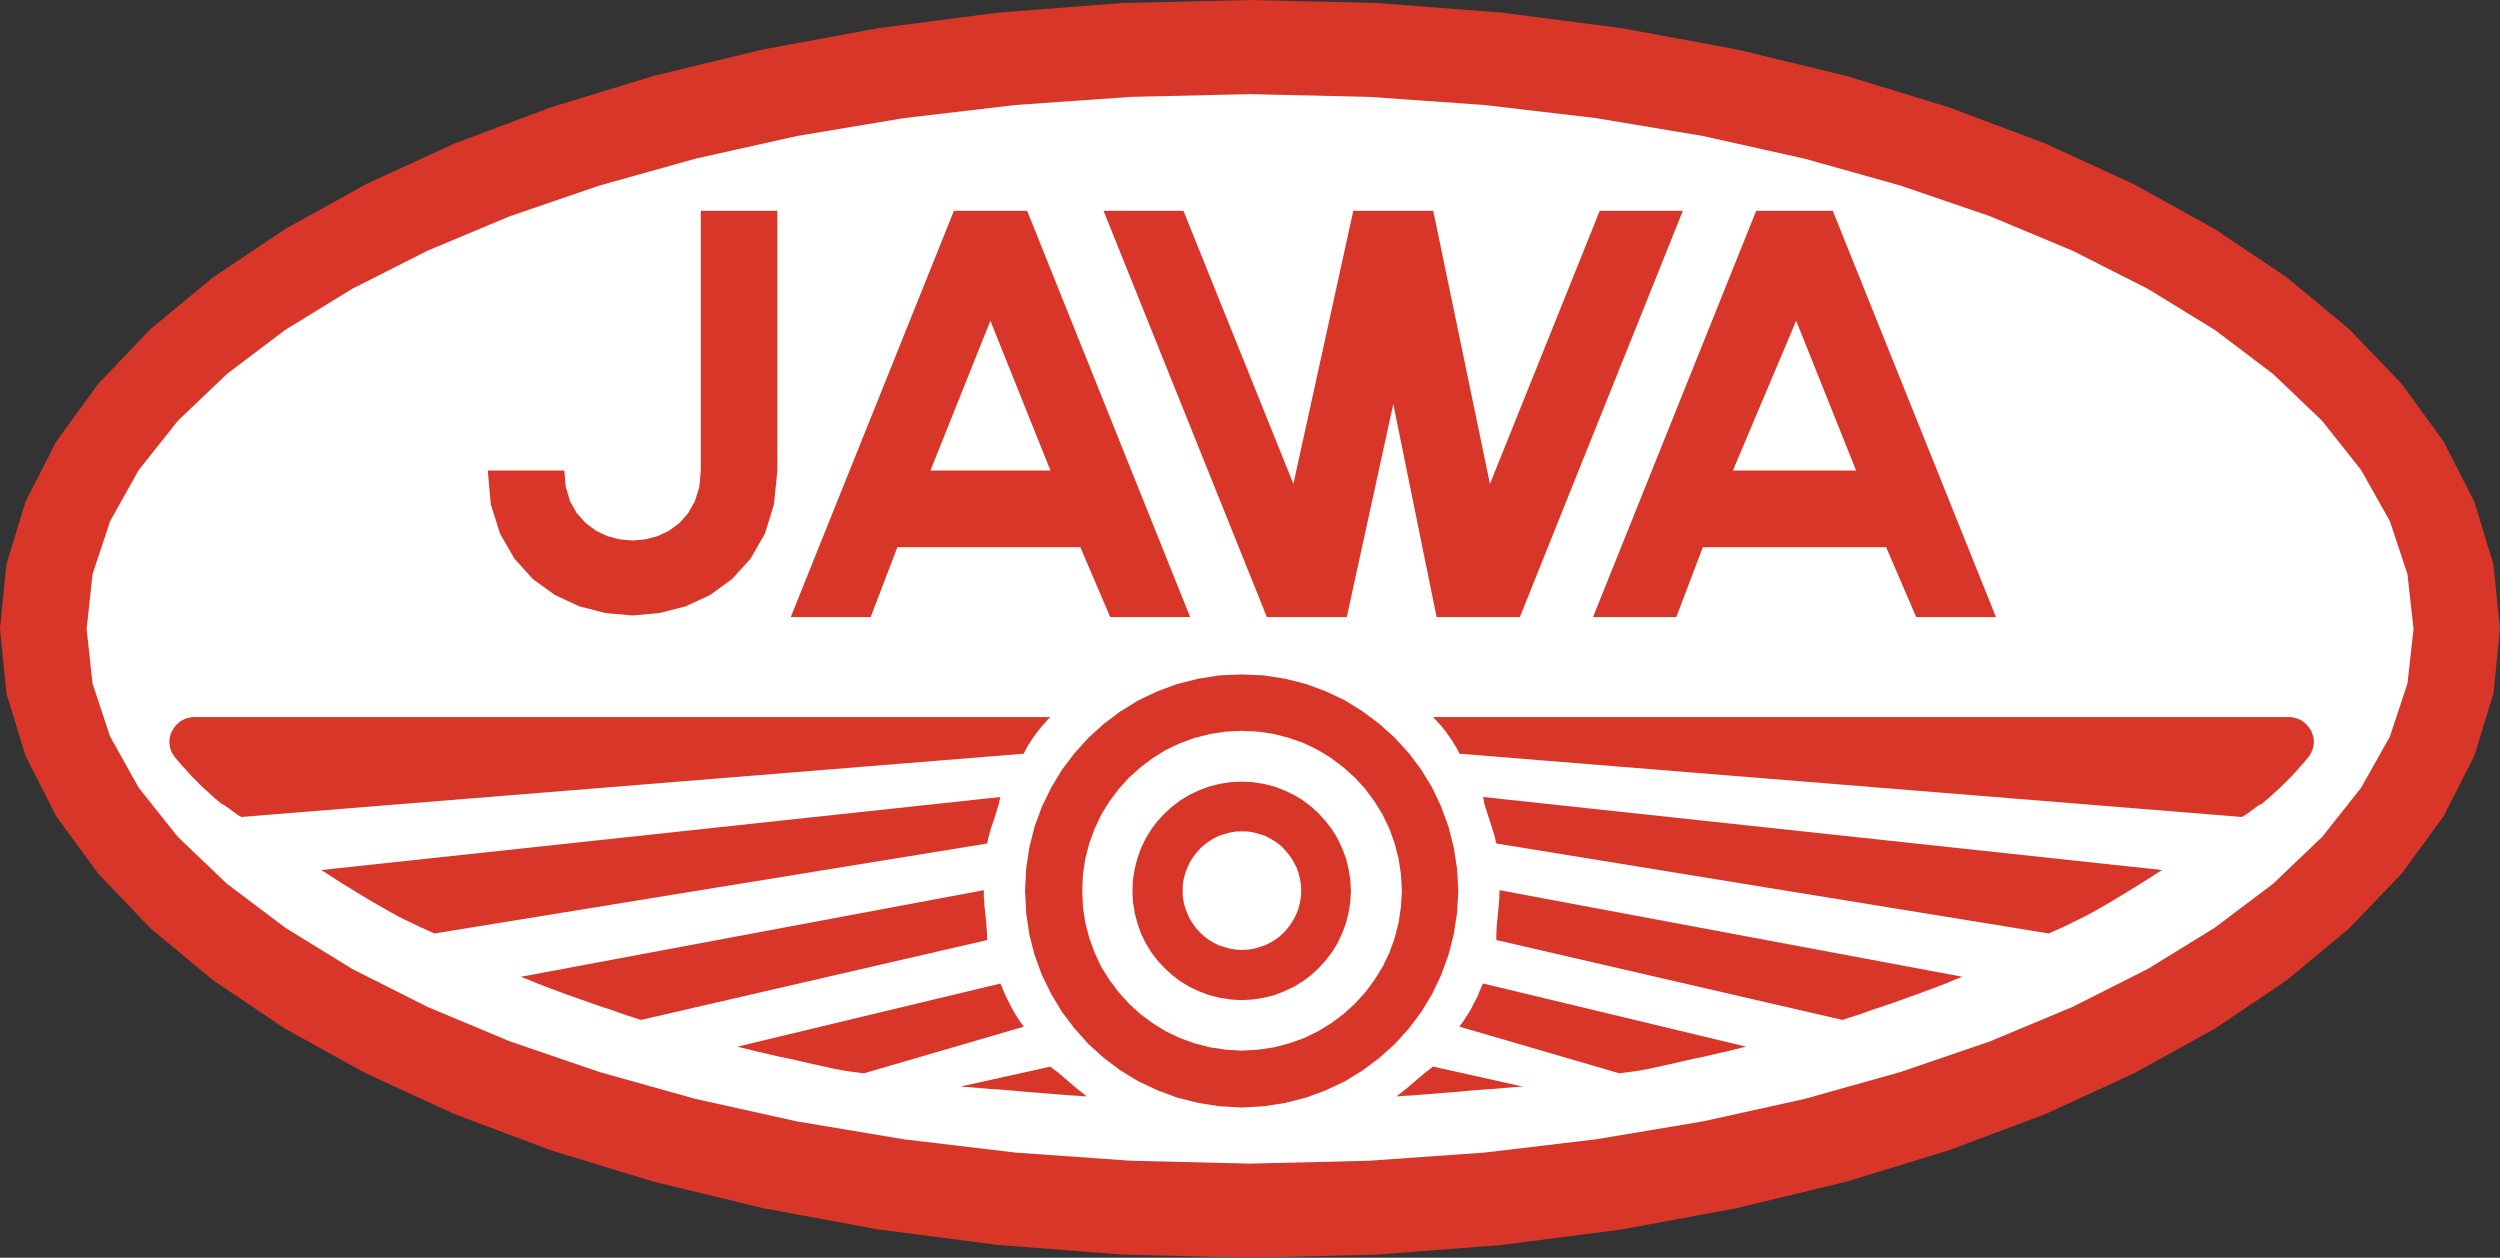 <?xml version="1.0" encoding="utf-8"?>
<!-- Generator: Adobe Illustrator 13.0.0, SVG Export Plug-In . SVG Version: 6.00 Build 14948)  -->
<!DOCTYPE svg PUBLIC "-//W3C//DTD SVG 1.1//EN" "http://www.w3.org/Graphics/SVG/1.1/DTD/svg11.dtd">
<svg version="1.1" id="Layer_1" xmlns="http://www.w3.org/2000/svg" xmlns:xlink="http://www.w3.org/1999/xlink" x="0px" y="0px"
	 width="150px" height="75.465px" viewBox="0 0 150 75.465" enable-background="new 0 0 150 75.465" xml:space="preserve">
<rect x="0" y="0" width="150" height="75.465" fill="#333333" stroke="none"/>
<g>
	<polygon fill-rule="evenodd" clip-rule="evenodd" fill="#D73629" points="74.995,75.465 67.324,75.273 59.883,74.698 
		52.701,73.768 45.797,72.492 39.248,70.91 33.063,69.021 27.29,66.854 21.968,64.409 17.126,61.734 12.801,58.828 9.042,55.712 
		5.888,52.413 3.366,48.961 1.524,45.337 0.384,41.597 0,37.742 0.384,33.868 1.524,30.119 3.366,26.504 5.888,23.033 9.042,19.734 
		12.801,16.628 17.126,13.731 21.968,11.047 27.29,8.602 33.063,6.435 39.248,4.545 45.797,2.963 52.701,1.688 59.883,0.758 
		67.324,0.183 74.995,0 82.666,0.183 90.107,0.758 97.289,1.688 104.193,2.963 110.742,4.545 116.928,6.435 122.7,8.602 
		128.021,11.047 132.865,13.731 137.189,16.628 140.938,19.734 144.104,23.033 146.625,26.504 148.466,30.119 149.607,33.868 
		150,37.742 149.607,41.597 148.466,45.337 146.625,48.961 144.104,52.413 140.938,55.712 137.189,58.828 132.865,61.734 
		128.021,64.409 122.7,66.854 116.928,69.021 110.742,70.91 104.193,72.492 97.289,73.768 90.107,74.698 82.666,75.273 	"/>
	<polygon fill-rule="evenodd" clip-rule="evenodd" fill="#FFFFFF" points="74.995,69.817 67.861,69.645 60.919,69.155 
		54.235,68.359 47.82,67.285 41.722,65.934 35.968,64.322 30.589,62.481 25.641,60.411 21.134,58.138 17.116,55.664 13.616,53.027 
		10.672,50.217 8.323,47.264 6.607,44.195 5.552,41.012 5.197,37.742 5.552,34.453 6.607,31.27 8.323,28.201 10.672,25.248 
		13.616,22.438 17.116,19.792 21.134,17.327 25.641,15.046 30.589,12.974 35.968,11.133 41.722,9.521 47.82,8.16 54.235,7.086 
		60.919,6.3 67.861,5.812 74.995,5.647 82.129,5.812 89.063,6.3 95.756,7.086 102.17,8.16 108.279,9.521 114.022,11.133 
		119.402,12.974 124.359,15.046 128.865,17.327 132.884,19.792 136.384,22.438 139.327,25.248 141.668,28.201 143.393,31.27 
		144.447,34.453 144.813,37.742 144.447,41.012 143.393,44.195 141.668,47.264 139.327,50.217 136.384,53.027 132.884,55.664 
		128.865,58.138 124.359,60.411 119.402,62.481 114.022,64.322 108.279,65.934 102.17,67.285 95.756,68.359 89.063,69.155 
		82.129,69.645 	"/>
	<polygon fill-rule="evenodd" clip-rule="evenodd" fill="#D73629" points="29.266,28.23 29.448,30.263 30.004,32.027 30.867,33.523 
		31.979,34.75 33.293,35.699 34.76,36.381 36.333,36.783 37.944,36.928 39.564,36.783 41.137,36.381 42.604,35.699 43.917,34.75 
		45.03,33.523 45.893,32.027 46.439,30.263 46.641,28.23 46.641,12.647 42.048,12.647 42.048,28.23 41.961,29.218 41.693,30.071 
		41.29,30.79 40.772,31.375 40.14,31.845 39.449,32.171 38.71,32.363 37.954,32.43 37.186,32.363 36.447,32.171 35.757,31.845 
		35.134,31.375 34.606,30.79 34.204,30.071 33.945,29.218 33.858,28.23 	"/>
	<polygon fill-rule="evenodd" clip-rule="evenodd" fill="#D73629" points="71.409,37.023 61.628,12.647 57.237,12.647 
		47.446,37.023 52.241,37.023 53.842,32.833 64.821,32.833 66.614,37.023 	"/>
	<polygon fill-rule="evenodd" clip-rule="evenodd" fill="#FFFFFF" points="59.423,19.245 55.827,28.23 63.028,28.23 	"/>
	<polygon fill-rule="evenodd" clip-rule="evenodd" fill="#D73629" points="100.972,12.647 91.191,37.023 86.195,37.023 
		83.597,24.241 80.807,37.023 76.012,37.023 66.212,12.647 71.006,12.647 77.604,29.035 81.199,12.647 85.994,12.647 89.398,29.035 
		95.985,12.647 	"/>
	<polygon fill-rule="evenodd" clip-rule="evenodd" fill="#D73629" points="114.972,37.023 119.757,37.023 109.966,12.647 
		105.373,12.647 95.582,37.023 100.578,37.023 102.17,32.833 113.168,32.833 	"/>
	<polygon fill-rule="evenodd" clip-rule="evenodd" fill="#D73629" points="87.566,45.222 134.523,49.019 134.6,48.971 
		134.667,48.933 134.744,48.885 134.82,48.827 134.897,48.779 134.975,48.722 135.041,48.664 135.117,48.616 135.194,48.559 
		135.271,48.501 135.348,48.443 135.416,48.396 135.492,48.338 135.568,48.29 135.646,48.262 135.723,48.223 135.904,48.06 
		136.096,47.906 136.277,47.743 136.461,47.571 136.643,47.408 136.834,47.235 137.007,47.063 137.189,46.881 137.361,46.708 
		137.544,46.525 137.707,46.344 137.88,46.152 138.043,45.97 138.205,45.787 138.35,45.604 138.512,45.413 138.646,45.222 
		138.732,45.021 138.801,44.818 138.829,44.608 138.829,44.416 138.801,44.205 138.732,44.023 138.666,43.831 138.551,43.668 
		138.426,43.505 138.282,43.371 138.119,43.246 137.938,43.15 137.736,43.083 137.535,43.035 137.313,43.025 85.984,43.025 
		86.08,43.131 86.195,43.246 86.311,43.381 86.426,43.495 86.531,43.63 86.637,43.764 86.751,43.898 86.848,44.042 86.953,44.186 
		87.049,44.32 87.145,44.474 87.23,44.617 87.326,44.762 87.413,44.915 87.49,45.059 	"/>
	<polygon fill-rule="evenodd" clip-rule="evenodd" fill="#D73629" points="129.729,52.202 88.985,47.82 89.023,47.993 
		89.053,48.185 89.102,48.357 89.158,48.529 89.206,48.702 89.264,48.875 89.321,49.038 89.379,49.211 89.427,49.383 89.484,49.546 
		89.541,49.719 89.59,49.892 89.646,50.063 89.695,50.236 89.733,50.429 89.781,50.61 122.93,56.009 123.371,55.808 123.822,55.606 
		124.254,55.396 124.686,55.185 125.127,54.964 125.558,54.734 125.98,54.494 126.401,54.254 126.823,54.005 127.236,53.756 
		127.658,53.497 128.07,53.247 128.482,52.988 128.895,52.729 129.307,52.461 	"/>
	<polygon fill-rule="evenodd" clip-rule="evenodd" fill="#D73629" points="89.973,53.411 117.743,58.607 117.283,58.78 
		116.842,58.973 116.391,59.145 115.939,59.317 115.489,59.48 115.039,59.652 114.598,59.807 114.146,59.969 113.696,60.133 
		113.246,60.286 112.795,60.439 112.354,60.583 111.903,60.746 111.453,60.899 111.002,61.044 110.551,61.197 89.781,56.402 
		89.781,56.21 89.781,56.028 89.791,55.837 89.801,55.654 89.811,55.463 89.829,55.28 89.849,55.089 89.867,54.906 89.887,54.715 
		89.906,54.533 89.926,54.341 89.936,54.158 89.954,53.967 89.963,53.784 89.963,53.593 	"/>
	<polygon fill-rule="evenodd" clip-rule="evenodd" fill="#D73629" points="87.566,61.6 97.165,64.399 97.299,64.38 97.443,64.361 
		97.568,64.342 97.702,64.322 97.836,64.313 97.961,64.294 98.096,64.275 98.229,64.256 98.354,64.236 98.508,64.208 98.66,64.179 
		98.814,64.15 98.986,64.121 99.159,64.083 99.352,64.035 99.563,63.996 99.897,63.91 100.233,63.844 100.56,63.767 100.904,63.69 
		101.24,63.613 101.576,63.536 101.902,63.47 102.228,63.402 102.554,63.325 102.881,63.249 103.196,63.172 103.513,63.105 
		103.839,63.028 104.146,62.951 104.453,62.875 104.76,62.799 88.985,59.011 88.899,59.183 88.822,59.365 88.746,59.538 
		88.679,59.72 88.602,59.883 88.516,60.046 88.43,60.21 88.344,60.372 88.267,60.535 88.18,60.679 88.084,60.842 87.979,60.986 
		87.893,61.139 87.787,61.292 87.672,61.446 	"/>
	<polygon fill-rule="evenodd" clip-rule="evenodd" fill="#D73629" points="83.789,65.79 84.258,65.751 84.748,65.723 85.236,65.685 
		85.715,65.646 86.205,65.608 86.693,65.569 87.174,65.531 87.643,65.493 88.123,65.444 88.602,65.406 89.072,65.368 89.541,65.34 
		90.002,65.301 90.463,65.263 90.913,65.225 91.373,65.195 85.984,63.996 85.83,64.111 85.688,64.227 85.543,64.332 85.399,64.447 
		85.275,64.563 85.141,64.668 85.006,64.783 84.881,64.898 84.748,65.004 84.613,65.118 84.479,65.233 84.344,65.349 84.21,65.454 
		84.066,65.569 83.922,65.685 	"/>
	<polygon fill-rule="evenodd" clip-rule="evenodd" fill="#FFFFFF" points="103.973,28.23 111.366,28.23 107.77,19.245 	"/>
	<polygon fill-rule="evenodd" clip-rule="evenodd" fill="#D73629" points="74.506,66.451 73.164,66.375 71.889,66.174 
		70.632,65.857 69.443,65.416 68.302,64.879 67.228,64.227 66.231,63.479 65.31,62.645 64.477,61.715 63.719,60.718 63.076,59.644 
		62.52,58.512 62.079,57.313 61.762,56.076 61.571,54.782 61.503,53.458 61.571,52.116 61.762,50.831 62.079,49.585 62.52,48.386 
		63.076,47.254 63.719,46.181 64.477,45.184 65.31,44.263 66.231,43.429 67.228,42.681 68.302,42.02 69.443,41.481 70.632,41.041 
		71.889,40.725 73.164,40.523 74.506,40.466 75.83,40.523 77.114,40.725 78.361,41.041 79.551,41.481 80.691,42.02 81.756,42.681 
		82.752,43.429 83.684,44.263 84.526,45.184 85.275,46.181 85.927,47.254 86.464,48.386 86.904,49.585 87.221,50.831 87.423,52.116 
		87.499,53.458 87.423,54.782 87.221,56.076 86.904,57.313 86.464,58.512 85.927,59.644 85.275,60.718 84.526,61.715 83.684,62.645 
		82.752,63.479 81.756,64.227 80.691,64.879 79.551,65.416 78.361,65.857 77.114,66.174 75.83,66.375 	"/>
	<polygon fill-rule="evenodd" clip-rule="evenodd" fill="#D73629" points="61.427,45.222 14.479,49.019 14.402,48.971 
		14.326,48.933 14.25,48.885 14.182,48.827 14.105,48.779 14.028,48.722 13.952,48.664 13.875,48.616 13.808,48.559 13.731,48.501 
		13.655,48.443 13.578,48.396 13.501,48.338 13.435,48.29 13.357,48.262 13.291,48.223 13.089,48.06 12.907,47.906 12.715,47.743 
		12.542,47.571 12.351,47.408 12.168,47.235 11.986,47.063 11.813,46.881 11.631,46.708 11.459,46.525 11.287,46.344 11.123,46.152 
		10.951,45.97 10.797,45.787 10.634,45.604 10.481,45.413 10.356,45.222 10.251,45.021 10.193,44.818 10.165,44.608 10.165,44.416 
		10.193,44.205 10.251,44.023 10.337,43.831 10.442,43.668 10.567,43.505 10.711,43.371 10.874,43.246 11.056,43.15 11.248,43.083 
		11.468,43.035 11.689,43.025 63.028,43.025 62.904,43.131 62.798,43.246 62.693,43.381 62.578,43.495 62.462,43.63 62.357,43.764 
		62.251,43.898 62.146,44.042 62.041,44.186 61.945,44.32 61.849,44.474 61.753,44.617 61.657,44.762 61.581,44.915 61.503,45.059 	
		"/>
	<polygon fill-rule="evenodd" clip-rule="evenodd" fill="#D73629" points="19.274,52.202 60.027,47.82 59.979,47.993 59.94,48.185 
		59.893,48.357 59.835,48.529 59.787,48.702 59.739,48.875 59.682,49.038 59.624,49.211 59.567,49.383 59.509,49.546 59.452,49.719 
		59.403,49.892 59.355,50.063 59.308,50.236 59.27,50.429 59.231,50.61 26.063,56.009 25.622,55.808 25.171,55.606 24.74,55.396 
		24.298,55.185 23.867,54.964 23.445,54.734 23.023,54.494 22.602,54.254 22.179,54.005 21.757,53.756 21.335,53.497 20.923,53.247 
		20.501,52.988 20.099,52.729 19.687,52.461 	"/>
	<polygon fill-rule="evenodd" clip-rule="evenodd" fill="#D73629" points="59.03,53.411 31.25,58.607 31.701,58.78 32.152,58.973 
		32.603,59.145 33.053,59.317 33.494,59.48 33.945,59.652 34.396,59.807 34.856,59.969 35.307,60.133 35.748,60.286 36.198,60.439 
		36.649,60.583 37.1,60.746 37.541,60.899 37.991,61.044 38.452,61.197 59.231,56.402 59.221,56.21 59.221,56.028 59.212,55.837 
		59.192,55.654 59.183,55.463 59.164,55.28 59.145,55.089 59.125,54.906 59.106,54.715 59.087,54.533 59.068,54.341 59.058,54.158 
		59.04,53.967 59.03,53.784 59.03,53.593 	"/>
	<polygon fill-rule="evenodd" clip-rule="evenodd" fill="#D73629" points="61.427,61.6 51.838,64.399 51.685,64.38 51.55,64.361 
		51.416,64.342 51.282,64.322 51.157,64.313 51.033,64.294 50.898,64.275 50.774,64.256 50.63,64.236 50.496,64.208 50.342,64.179 
		50.179,64.15 50.016,64.121 49.834,64.083 49.651,64.035 49.44,63.996 49.096,63.91 48.76,63.844 48.434,63.767 48.098,63.69 
		47.763,63.613 47.427,63.536 47.101,63.47 46.775,63.402 46.439,63.325 46.113,63.249 45.797,63.172 45.48,63.105 45.164,63.028 
		44.857,62.951 44.55,62.875 44.244,62.799 60.027,59.011 60.104,59.183 60.171,59.365 60.247,59.538 60.324,59.72 60.401,59.883 
		60.487,60.046 60.564,60.21 60.65,60.372 60.736,60.535 60.823,60.679 60.909,60.842 61.005,60.986 61.11,61.139 61.206,61.292 
		61.312,61.446 	"/>
	<polygon fill-rule="evenodd" clip-rule="evenodd" fill="#D73629" points="65.224,65.79 64.735,65.751 64.246,65.723 63.767,65.685 
		63.278,65.646 62.789,65.608 62.309,65.569 61.83,65.531 61.35,65.493 60.88,65.444 60.401,65.406 59.921,65.368 59.452,65.34 
		59.001,65.301 58.541,65.263 58.081,65.225 57.63,65.195 63.028,63.996 63.163,64.111 63.316,64.227 63.46,64.332 63.594,64.447 
		63.729,64.563 63.853,64.668 63.987,64.783 64.122,64.898 64.246,65.004 64.38,65.118 64.524,65.233 64.649,65.349 64.792,65.454 
		64.937,65.569 65.071,65.685 	"/>
	<polygon fill-rule="evenodd" clip-rule="evenodd" fill="#FFFFFF" points="74.525,63.038 73.538,62.98 72.589,62.837 71.658,62.597 
		70.786,62.28 69.942,61.877 69.156,61.389 68.417,60.842 67.736,60.219 67.123,59.538 66.567,58.8 66.078,58.014 65.684,57.179 
		65.358,56.297 65.119,55.367 64.975,54.417 64.937,53.449 64.975,52.461 65.119,51.512 65.358,50.592 65.684,49.709 66.078,48.875 
		66.567,48.079 67.123,47.341 67.736,46.66 68.417,46.047 69.156,45.49 69.942,45.001 70.786,44.599 71.658,44.281 72.589,44.042 
		73.538,43.898 74.525,43.851 75.494,43.898 76.453,44.042 77.363,44.281 78.256,44.599 79.08,45.001 79.876,45.49 80.614,46.047 
		81.295,46.66 81.919,47.341 82.465,48.079 82.954,48.875 83.357,49.709 83.674,50.592 83.913,51.512 84.057,52.461 84.114,53.449 
		84.057,54.417 83.913,55.367 83.674,56.297 83.357,57.179 82.954,58.014 82.465,58.8 81.919,59.538 81.295,60.219 80.614,60.842 
		79.876,61.389 79.08,61.877 78.256,62.28 77.363,62.597 76.453,62.837 75.494,62.98 	"/>
	<polygon fill-rule="evenodd" clip-rule="evenodd" fill="#D73629" points="74.506,60.008 73.835,59.969 73.173,59.864 72.55,59.711 
		71.946,59.48 71.371,59.212 70.833,58.886 70.326,58.502 69.865,58.08 69.434,57.61 69.06,57.112 68.733,56.575 68.456,56 
		68.245,55.396 68.082,54.771 67.976,54.12 67.947,53.458 67.976,52.778 68.082,52.126 68.245,51.502 68.456,50.898 68.733,50.323 
		69.06,49.786 69.434,49.287 69.865,48.817 70.326,48.396 70.833,48.012 71.371,47.687 71.946,47.418 72.55,47.188 73.173,47.034 
		73.835,46.929 74.506,46.899 75.168,46.929 75.82,47.034 76.453,47.188 77.047,47.418 77.623,47.687 78.16,48.012 78.668,48.396 
		79.128,48.817 79.551,49.287 79.934,49.786 80.26,50.323 80.527,50.898 80.758,51.502 80.912,52.126 81.018,52.778 81.056,53.458 
		81.018,54.12 80.912,54.771 80.758,55.396 80.527,56 80.26,56.575 79.934,57.112 79.551,57.61 79.128,58.08 78.668,58.502 
		78.16,58.886 77.623,59.212 77.047,59.48 76.453,59.711 75.82,59.864 75.168,59.969 	"/>
	<polygon fill-rule="evenodd" clip-rule="evenodd" fill="#FFFFFF" points="74.525,56.997 74.161,56.978 73.806,56.92 73.461,56.824 
		73.125,56.719 72.819,56.565 72.531,56.393 72.252,56.182 72.004,55.952 71.773,55.702 71.572,55.424 71.39,55.137 71.246,54.82 
		71.121,54.504 71.025,54.158 70.968,53.804 70.958,53.449 70.968,53.075 71.025,52.729 71.121,52.375 71.246,52.049 71.39,51.742 
		71.572,51.445 71.773,51.177 72.004,50.917 72.252,50.688 72.531,50.485 72.819,50.304 73.125,50.15 73.461,50.045 73.806,49.949 
		74.161,49.892 74.525,49.882 74.88,49.892 75.235,49.949 75.57,50.045 75.897,50.15 76.203,50.304 76.5,50.485 76.779,50.688 
		77.028,50.917 77.248,51.177 77.459,51.445 77.633,51.742 77.795,52.049 77.91,52.375 77.996,52.729 78.055,53.075 78.073,53.449 
		78.055,53.804 77.996,54.158 77.91,54.504 77.795,54.82 77.633,55.137 77.459,55.424 77.248,55.702 77.028,55.952 76.779,56.182 
		76.5,56.393 76.203,56.565 75.897,56.719 75.57,56.824 75.235,56.92 74.88,56.978 	"/>
</g>
</svg>
